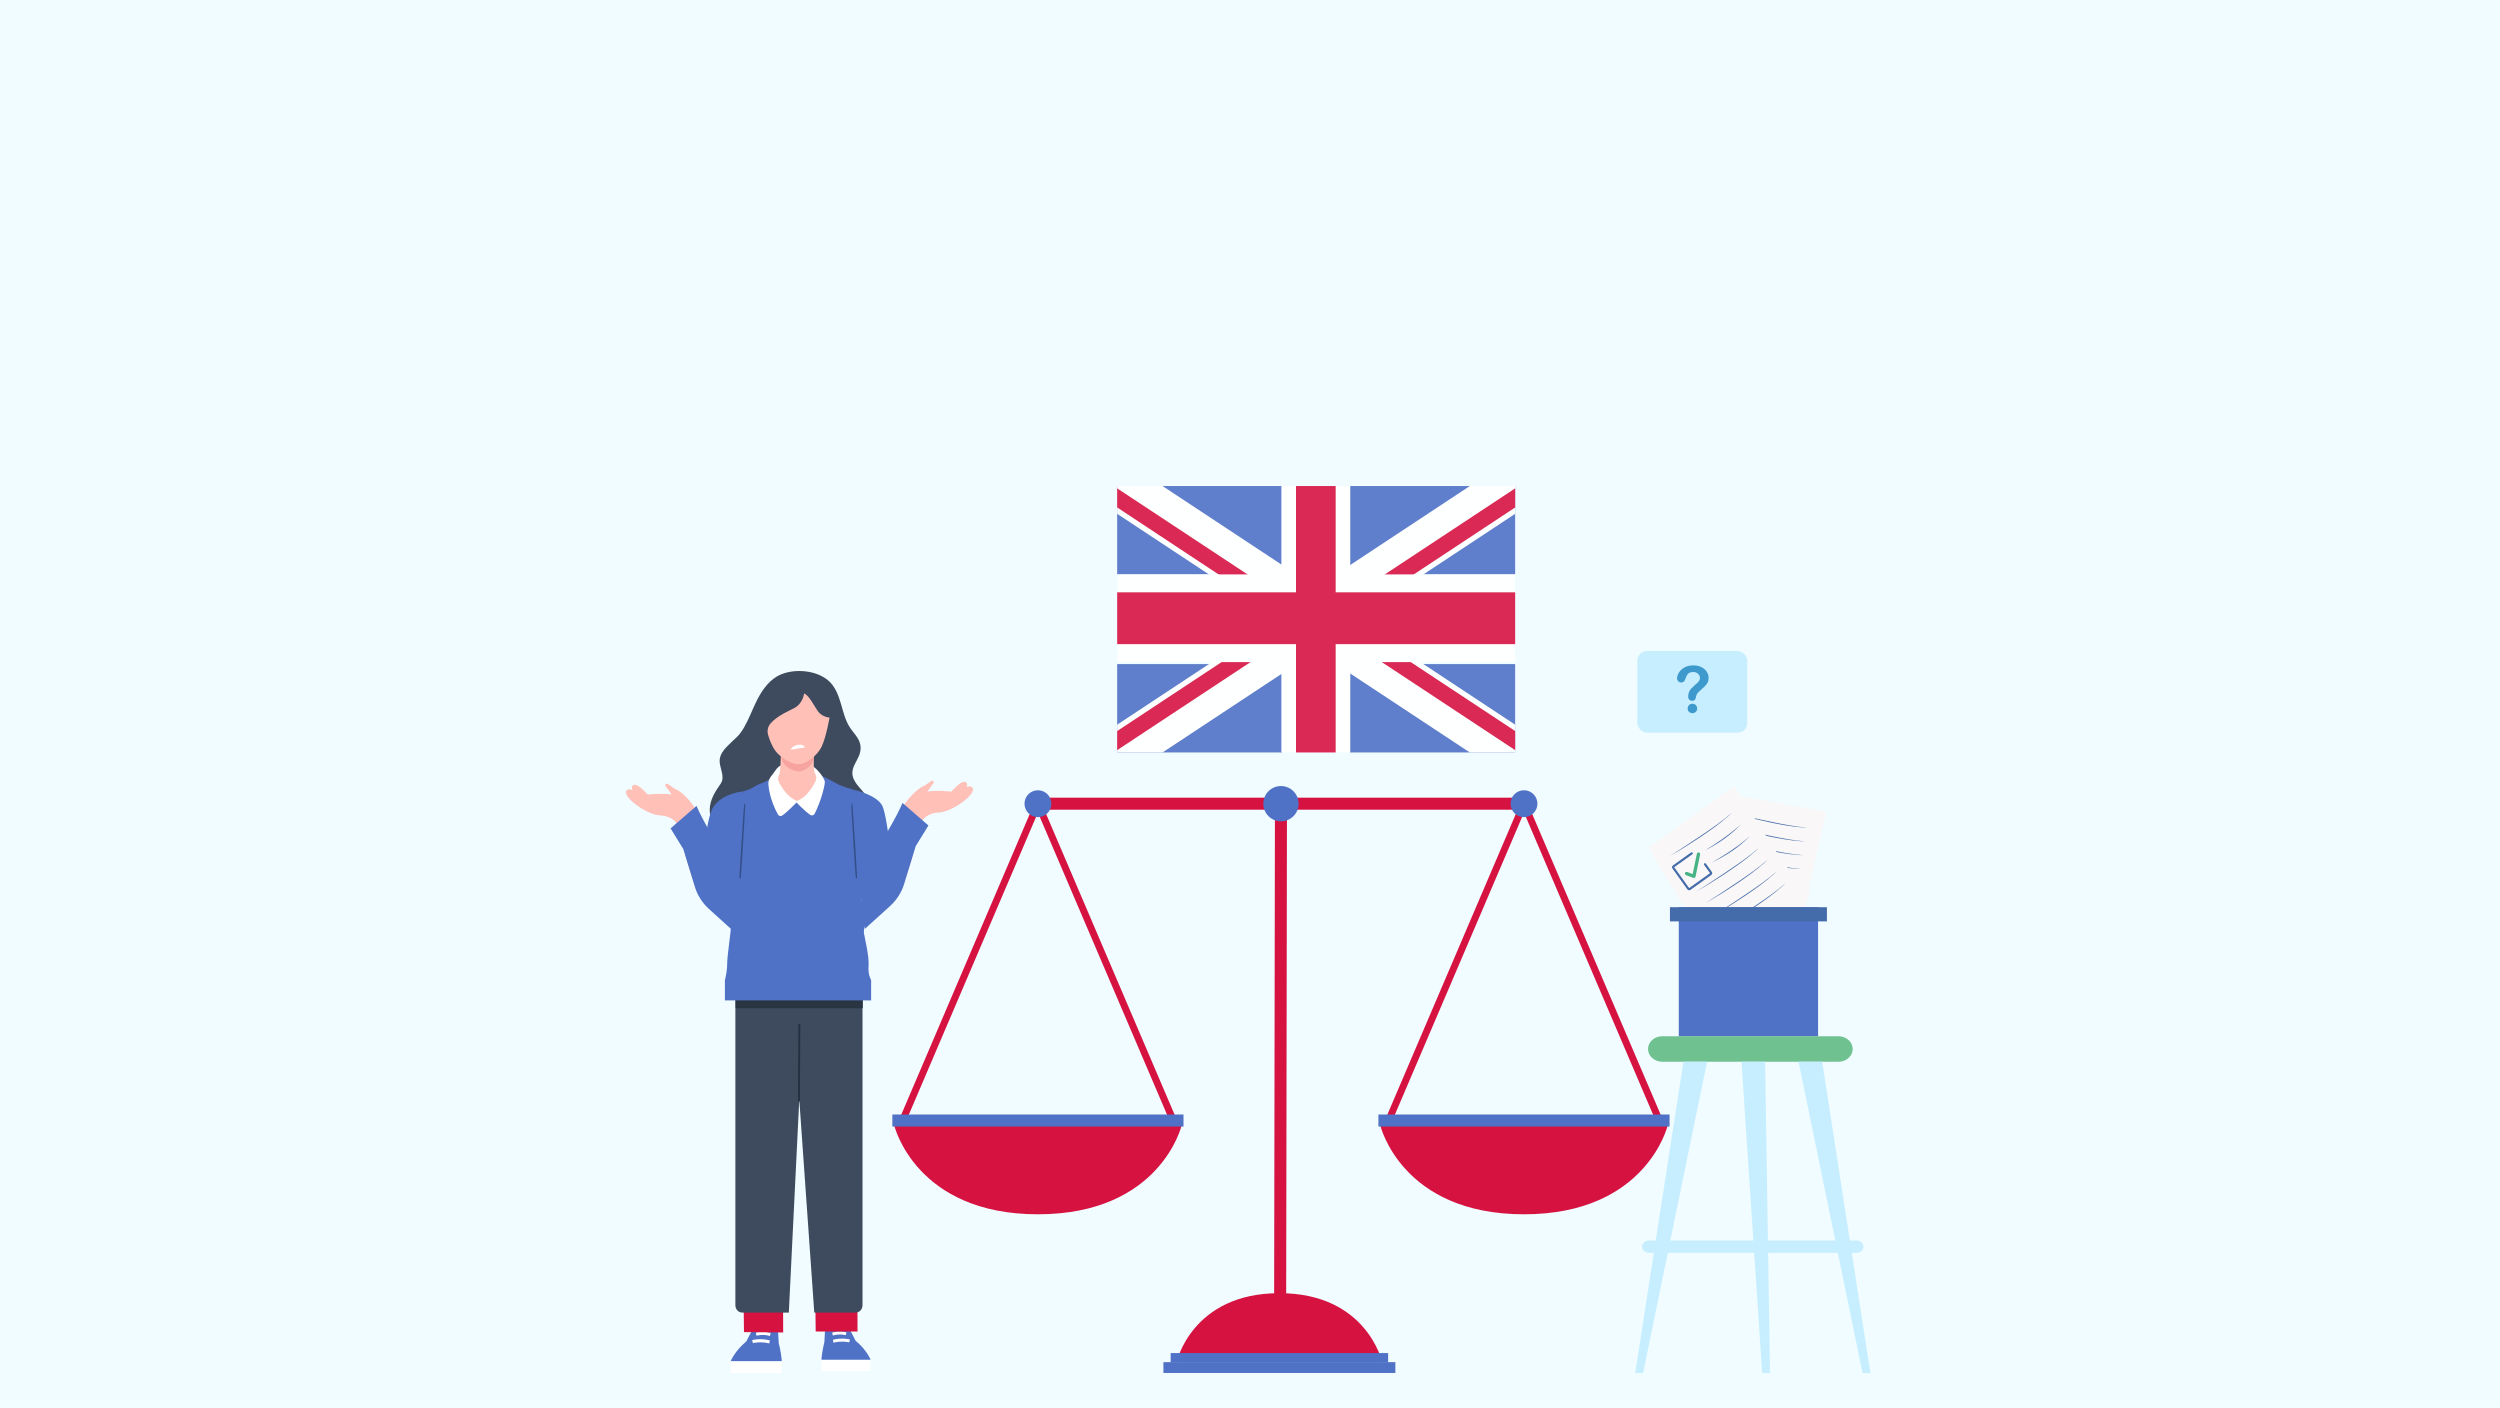 <?xml version="1.0" encoding="UTF-8"?>
<svg id="Layer_1" xmlns="http://www.w3.org/2000/svg" viewBox="0 0 1922.05 1082.35">
  <rect width="1922.05" height="1082.35" fill="#f0fcff"/>
  <g>
    <g>
      <path d="M903.75,868.09h-211.54c-.9,0-1.74-.45-2.23-1.2-.49-.75-.58-1.7-.23-2.52l105.77-247.52c.42-.98,1.39-1.62,2.46-1.62s2.04.64,2.46,1.62l105.77,247.52c.35.83.27,1.77-.23,2.52-.49.75-1.33,1.2-2.23,1.2ZM696.26,862.74h203.44l-101.72-238.03-101.72,238.03Z" fill="#d61241"/>
      <path d="M1277.45,868.09h-211.54c-.9,0-1.74-.45-2.23-1.2-.49-.75-.58-1.7-.23-2.52l105.77-247.52c.42-.98,1.39-1.62,2.46-1.62s2.04.64,2.46,1.62l105.77,247.52c.35.83.27,1.77-.23,2.52-.49.75-1.33,1.2-2.23,1.2ZM1069.95,862.74h203.44l-101.72-238.03-101.72,238.03Z" fill="#d61241"/>
      <polygon points="979.58 1000.55 988.83 1000.55 989.45 617.9 980.2 617.9 979.58 1000.55" fill="#d61241"/>
      <rect x="980.2" y="431.06" width="9.25" height="373.69" transform="translate(1602.73 -366.93) rotate(90)" fill="#d61241"/>
      <path d="M984.83,631.47h0c7.46,0,13.57-6.11,13.57-13.57h0c0-7.46-6.11-13.57-13.57-13.57h0c-7.46,0-13.57,6.11-13.57,13.57h0c0,7.46,6.11,13.57,13.57,13.57Z" fill="#4f71c6"/>
      <path d="M687.57,865.42s16.3,68.15,110.42,68.15,110.42-68.15,110.42-68.15h-220.83Z" fill="#d61241"/>
      <path d="M1061.26,865.42s16.3,68.15,110.42,68.15,110.42-68.15,110.42-68.15h-220.83Z" fill="#d61241"/>
      <path d="M1062.65,1047.25s-11.67-53.03-79.02-53.03-79.02,53.03-79.02,53.03h158.04Z" fill="#d61241"/>
      <rect x="900.03" y="1040.27" width="167.19" height="7.19" fill="#4f71c6"/>
      <rect x="894.46" y="1047.25" width="178.32" height="8.32" fill="#4f71c6"/>
      <rect x="686.06" y="856.86" width="223.84" height="9.25" fill="#4f71c6"/>
      <rect x="1059.75" y="856.86" width="223.84" height="9.25" fill="#4f71c6"/>
      <circle cx="797.98" cy="617.9" r="10.33" fill="#4f71c6"/>
      <circle cx="1171.67" cy="617.9" r="10.33" fill="#4f71c6"/>
    </g>
    <g>
      <g>
        <g>
          <g>
            <rect x="631.56" y="1045.41" width="37.79" height="8.78" fill="#fff"/>
            <path d="M633.8,1031.86l.62-11.5s3.48-3.48,8.45-3.48,9.57,3.48,9.57,3.48l5.35,10.43c8.7,7.15,11.56,14.62,11.56,14.62h-37.79v-.94c.62-6.34,2.24-12.61,2.24-12.61Z" fill="#4f71c6"/>
          </g>
          <path d="M640.77,1032.28c6.71-1.64,12.14-.24,12.2-.22l.43-2.27c-.24-.07-5.9-1.54-13.03.22l.4,2.28Z" fill="#fcfcfc"/>
          <path d="M640.28,1026.76c5.47-1.6,9.89-.2,9.94-.19l.52-2.24c-.2-.06-4.97-1.57-10.94.18l.47,2.26Z" fill="#fcfcfc"/>
        </g>
        <path d="M659.18,997.02l.12,26.71-32.18-.05-.33-26.85c5.56-.08,25.74.07,32.39.18Z" fill="#d61241"/>
        <g>
          <g>
            <rect x="561.81" y="1046.47" width="39.19" height="9.1" fill="#fff"/>
            <path d="M598.68,1032.42l-.64-11.92s-3.61-3.61-8.77-3.61-9.93,3.61-9.93,3.61l-5.54,10.81c-9.02,7.42-11.99,15.16-11.99,15.16h39.19v-.98c-.64-6.58-2.32-13.07-2.32-13.07Z" fill="#4f71c6"/>
          </g>
          <path d="M591.44,1032.85c-6.96-1.71-12.59-.25-12.65-.23l-.45-2.35c.25-.07,6.12-1.6,13.52.22l-.41,2.36Z" fill="#fffffe"/>
          <path d="M591.96,1027.13c-5.68-1.66-10.26-.21-10.31-.2l-.54-2.33c.21-.07,5.15-1.63,11.34.18l-.49,2.34Z" fill="#fffffe"/>
        </g>
        <path d="M602.03,999.71l.1,24.72-30.15-.29-.29-24.65c4.91-.07,24.47.11,30.35.21Z" fill="#d61241"/>
        <g>
          <path d="M657.91,1009.13h-31.88l-11.53-163.78-8.04,163.78h-35.88c-2.88,0-5.21-2.53-5.21-5.65v-241.15c0-3.12,2.33-5.65,5.21-5.65h87.33c2.88,0,5.21,2.53,5.21,5.65v241.15c0,3.12-2.33,5.65-5.21,5.65Z" fill="#3e4b5e"/>
          <line x1="614.56" y1="787.32" x2="614.24" y2="846.67" fill="none" stroke="#243042" stroke-miterlimit="10" stroke-width="1.5"/>
          <path d="M571.28,756.83h86.34c3.15,0,5.7,2.56,5.7,5.7v12.65h-97.75v-12.65c0-3.15,2.56-5.7,5.7-5.7Z" fill="#293542"/>
        </g>
      </g>
      <g>
        <path d="M597.34,520.06c-7.43,4.37-12.48,12.21-16.23,20.05-3.02,6.31-5.49,12.89-8.98,18.98-1.66,2.89-3.44,5.56-5.89,7.8-2.59,2.37-5.21,4.89-7.66,7.41-2.59,2.67-4.85,5.9-5.25,9.57-.67,6.21,4.63,13.05.71,18.68-4.07,5.83-8.12,12.11-8.38,19.4-.28,7.9,4.14,15.45,10.23,20.61,6.09,5.16,13.7,8.25,21.35,10.69,13.78,4.4,28.4,6.99,42.79,5.31,14.39-1.68,28.57-7.95,37.82-18.92,3.03-3.6,5.92-6.62,8.05-10.79,2.14-4.17,3.12-9.12,1.64-13.55-1.31-3.91-4.34-6.97-7.03-10.12-2.69-3.15-5.23-6.82-5.2-10.94.03-4.78,3.28-8.75,5.03-13.01,1.94-4.73,1.81-9.26-.91-13.69-1.78-2.9-4.16-5.41-6.01-8.26-3.63-5.59-5.13-12.21-7-18.58-1.88-6.37-4.38-12.89-9.4-17.32-9.1-8.02-25.27-9.45-36.3-4.99-1.18.48-2.3,1.04-3.38,1.67Z" fill="#3e4b5e"/>
        <path d="M571.01,608.54s-14.96.99-22.33,11.45c-7.38,10.45-8.68,58.04-8.68,58.04,0,0,36.44,9.81,36.23,8.96-.22-.85-5.21-78.44-5.21-78.44Z" fill="#4f71c6"/>
        <path d="M656.05,607.11s18.31,3.88,22.41,12.67c4.1,8.79,8.57,55.69,8.57,55.69l-39.48,23.08,8.51-91.44Z" fill="#4f71c6"/>
        <g>
          <path d="M557.32,753.49v15.63h112.42v-15.63s-65.6-21.71-112.42,0Z" fill="#4f71c6"/>
          <path d="M598.09,595.08s-6.38,4.54-9.88,5.97c-3.49,1.43-5.85,2.05-8.76,4.05-2.91,2.01-8.45,3.44-8.45,3.44,0,0,.38,56.25-1.16,66.46-1.55,10.21-9.03,23.78-9.9,28.93-.87,5.16,2.04,4.3,2.04,8.31s-2.92,22.56-2.92,28.86-1.74,12.39-1.74,12.39h112.42s-2.54-3.81-1.96-10.97c.58-7.16-2.99-21.4-3.58-25.12-.58-3.72,3.2-9.74,1.16-16.9-2.04-7.16-4.95-12.32-4.95-18.05s-4.37-75.34-4.37-75.34c0,0-6.26-1.82-10.59-3.58-2.56-1.04-5.22-3.36-17.08-8.45-15.44,4.58-30.29,0-30.29,0Z" fill="#4f71c6"/>
          <path d="M658.63,669.36c-.1-1.82-.2-3.64-.3-5.46-.2-3.72-.43-7.44-.66-11.17-.46-7.45-.98-14.89-1.47-22.33-.13-2.06-.26-4.12-.4-6.18-.15-2.09-.24-4.2-.64-6.26-.07-.34-.57-.24-.59.08-.12,1.9.02,3.8.12,5.7.09,1.82.21,3.64.32,5.46.22,3.72.45,7.44.66,11.17.42,7.45.85,14.89,1.37,22.33.14,2.06.29,4.12.43,6.18l.21,3.09c.07,1.07.11,2.15.38,3.19.11.44.69.29.74-.1.24-1.86-.06-3.84-.16-5.7Z" fill="#334f87"/>
        </g>
        <path d="M668.62,671.8c1.96-11.24,17.72-39.03,23.24-47.43,2.43-5.18,10.48-16.97,19.16-20.47l4.97-3.45c1.1-.77,2.45.57,1.67,1.65l-4.66,6.43c9.1-1.18,18.27.14,18.27.14,0,0,6.9-7.82,10.08-7.58,3.48.27,1.79,4.22,1.79,4.22,0,0,2.37-1.76,4.33.07,4.48,4.19-15.36,19.44-26.89,19.38-2.23-.01-10.74,1.81-12.64,8.72-5.51,20.09-12.93,61.51-29.6,61.59-11.98.06-11.27-14.51-9.74-23.26Z" fill="#ffc0b8"/>
        <g>
          <g>
            <path d="M601.36,588.73c-1.74-.76-4.24,1.9-5.59,4.17-1.35,2.28-4.82,5.31-5.01,8.72-.18,3.22,1.35,13.87,7.36,24.62.65,1.17,2.2,1.51,3.3.73,4.18-2.95,10.94-9.99,10.94-9.99,0,0,6.05,6.36,10.57,9.52,1.12.78,2.68.41,3.31-.78,4.61-8.77,7.9-21.32,7.9-24.48,0-3.41-8.48-13.47-11.57-12.9-3.08.57-21.21.38-21.21.38Z" fill="#fff"/>
            <path d="M626.98,600.61c-2.31,4.65-7.3,12.95-14.39,15.16-7.06-2.98-11.56-10.1-13.75-14.45-.84-1.66-.83-3.61.01-5.27.41-.81.78-2,.9-3.73.11-1.63.25-3.9.37-6.19.24-4.41.46-8.89.46-8.89h25.17s-.15,5.59-.1,10.14c.03,2.19.1,4.14.26,5.11.18,1.08.57,2.03.98,2.8.89,1.66.91,3.63.07,5.32Z" fill="#ffc0b8"/>
            <path d="M616.42,592.75c-.79.22-1.57.35-2.33.39-2.17-.27-4.18-.89-6.02-1.7-4.84-2.14-7.84-6.99-7.58-12.2.06-1.22.1-2,.1-2h25.17s-.04,1.47-.07,3.52c-.09,5.56-3.82,10.49-9.26,12Z" fill="#f7a39f"/>
          </g>
          <g>
            <path d="M592.41,556.19c-2.09,2.43-2.78,5.74-1.88,8.8,1.01,3.41,2.79,8.36,5.42,12.02,4.42,6.13,12.96,10.58,18.19,10.58s13.97-6.23,17.49-13.44c3.52-7.22,6.13-22.44,6.13-22.44,0,0-5.93-.3-9.25-5.34-3.32-5.04-6.83-11.96-10.35-13.25-.2,3.16-2.61,8.6-7.14,11.07-3.63,1.98-13.39,5.93-18.62,12Z" fill="#ffc0b8"/>
            <path d="M607.71,576.39l11.28-1.74s-1.23-2.3-4.35-2.14c-5.09.27-6.93,3.88-6.93,3.88Z" fill="#fff"/>
          </g>
        </g>
      </g>
      <path d="M660.18,676.18l4.8,37.89,19.28-17.46c5.13-4.64,8.9-10.56,10.9-17.12l8.86-28.96,9.77-15.9-19.92-17.3c-4.47,10.56-12.92,24.56-22.43,40.23,1.4.94-11.25,16.44-11.25,18.62Z" fill="#4f71c6"/>
      <path d="M560.74,674.07c-1.96-11.24-17.72-39.03-23.24-47.43-2.43-5.18-10.48-16.97-19.16-20.47l-4.97-3.45c-1.1-.77-2.45.57-1.67,1.65l4.66,6.43c-9.1-1.18-18.27.14-18.27.14,0,0-6.9-7.82-10.08-7.58-3.48.27-1.79,4.22-1.79,4.22,0,0-2.37-1.76-4.33.07-4.48,4.19,15.36,19.44,26.89,19.38,2.23-.01,10.74,1.81,12.64,8.72,5.51,20.09,12.93,61.51,29.6,61.59,11.98.06,11.27-14.51,9.74-23.26Z" fill="#ffc0b8"/>
      <path d="M568.79,669.48c.1-1.82.2-3.64.3-5.46.2-3.72.43-7.44.66-11.17.46-7.45.98-14.89,1.47-22.33.13-2.06.26-4.12.4-6.18.15-2.09.24-4.2.64-6.26.07-.34.57-.24.59.08.12,1.9-.02,3.8-.12,5.7-.09,1.82-.21,3.64-.32,5.46-.22,3.72-.45,7.44-.66,11.17-.42,7.45-.85,14.89-1.37,22.33-.14,2.06-.29,4.12-.43,6.18l-.21,3.09c-.07,1.07-.11,2.15-.38,3.19-.11.44-.69.29-.74-.1-.24-1.86.06-3.84.16-5.7Z" fill="#334f87"/>
      <path d="M569.18,678.44l-4.8,37.89-19.28-17.46c-5.13-4.64-8.9-10.56-10.9-17.12l-8.86-28.96-9.77-15.9,19.92-17.3c4.47,10.56,12.92,24.56,22.43,40.23-1.4.94,11.25,16.44,11.25,18.62Z" fill="#4f71c6"/>
    </g>
    <g>
      <g>
        <path d="M1328.84,610.6s-24.44,90.83-21.91,95.07c2.53,4.25,62.38,25.83,81.8,10.34,0,0-1.46-14.19.52-25.59,1.99-11.39,15.04-66.5,15.04-66.5l-75.46-13.33Z" fill="#f9f7f7"/>
        <g>
          <path d="M1335.5,626.06c7.95,1.77,19,4.31,26.87,5.89,8.98,1.81,17.98,3.69,27.12,4.33-1.15-.03-2.29-.04-3.44-.1-8.01-.54-15.96-2.02-23.82-3.59-8.98-1.89-17.91-4-26.74-6.53h0Z" fill="#446baa"/>
          <path d="M1333.91,636.65c7.95,1.77,19,4.31,26.87,5.89,8.98,1.81,17.98,3.69,27.12,4.33-1.15-.03-2.29-.04-3.44-.1-8.01-.54-15.97-2.02-23.82-3.59-8.98-1.89-17.91-4-26.74-6.53h0Z" fill="#446baa"/>
          <path d="M1332.32,647.24c7.95,1.77,19,4.31,26.87,5.89,8.98,1.81,17.98,3.69,27.12,4.33-1.15-.03-2.29-.04-3.44-.1-8.01-.54-15.96-2.02-23.82-3.59-8.98-1.89-17.91-4-26.74-6.53h0Z" fill="#446baa"/>
          <path d="M1330.73,657.84c7.95,1.77,19,4.31,26.87,5.89,8.98,1.81,17.98,3.69,27.12,4.33-1.15-.03-2.29-.04-3.44-.1-8.01-.54-15.97-2.02-23.82-3.59-8.98-1.89-17.91-4-26.74-6.53h0Z" fill="#446baa"/>
          <path d="M1329.14,668.43c17.74,3.59,36.01,8.41,53.99,10.22-1.15-.01-2.3-.01-3.44-.06-17.17-1.26-34.04-5.43-50.55-10.16h0Z" fill="#6194a3"/>
          <path d="M1327.55,679.03c17.74,3.59,36.01,8.41,53.99,10.22-1.15-.01-2.3-.01-3.44-.06-17.17-1.26-34.04-5.43-50.55-10.16h0Z" fill="#6194a3"/>
          <path d="M1325.96,689.62c17.74,3.59,36.01,8.41,53.99,10.22-1.15-.01-2.3-.01-3.44-.06-17.17-1.26-34.04-5.43-50.55-10.16h0Z" fill="#6194a3"/>
        </g>
      </g>
      <g>
        <path d="M1267.29,651.69s50.79,85.76,55.88,86.98c5.09,1.23,65.76-28.19,68.39-54.38,0,0-11.85-9.39-19.02-19.33-7.17-9.94-39.3-60.62-39.3-60.62l-65.96,47.35Z" fill="#f9f7f7"/>
        <g>
          <path d="M1283.94,658.08c7.24-4.71,17.35-11.2,24.36-16,8.01-5.47,16.1-10.9,23.35-17.38-.87.85-1.73,1.7-2.63,2.53-6.34,5.66-13.35,10.6-20.35,15.39-8.08,5.41-16.29,10.62-24.73,15.46h0Z" fill="#446baa"/>
          <path d="M1310.99,653.7c8.48-5.13,16.73-10.75,24.3-17.16,1.11-.88,2.13-1.87,3.22-2.78-7.86,8.22-17.37,14.87-27.52,19.95h0Z" fill="#446baa"/>
          <path d="M1315.97,663.16c9.07-5.16,17.95-10.78,25.99-17.45,1.18-.92,2.26-1.95,3.41-2.92-8.32,8.62-18.6,15.27-29.4,20.37h0Z" fill="#446baa"/>
          <path d="M1304.51,685.22c7.24-4.71,17.35-11.2,24.36-16,8.01-5.47,16.1-10.9,23.35-17.38-.87.85-1.73,1.7-2.63,2.53-6.34,5.66-13.35,10.6-20.35,15.39-8.08,5.41-16.29,10.62-24.73,15.46h0Z" fill="#446baa"/>
          <path d="M1311.37,694.27c7.24-4.71,17.35-11.2,24.36-16,8.01-5.47,16.1-10.9,23.35-17.38-.87.85-1.73,1.7-2.63,2.53-6.34,5.66-13.35,10.6-20.35,15.39-8.08,5.41-16.29,10.62-24.73,15.46h0Z" fill="#446baa"/>
          <path d="M1318.22,703.32c7.24-4.71,17.35-11.2,24.36-16,8.01-5.47,16.1-10.9,23.35-17.38-.87.85-1.73,1.7-2.63,2.53-6.34,5.66-13.35,10.6-20.35,15.39-8.08,5.41-16.29,10.62-24.73,15.46h0Z" fill="#446baa"/>
          <path d="M1325.08,712.36c7.24-4.71,17.35-11.2,24.36-16,8.01-5.47,16.1-10.9,23.35-17.38-.87.85-1.73,1.7-2.63,2.53-6.34,5.66-13.35,10.6-20.35,15.39-8.08,5.41-16.29,10.62-24.73,15.46h0Z" fill="#446baa"/>
        </g>
      </g>
      <g>
        <path d="M1316.08,670.33l-4.55-6.36c-.27-.37-.78-.46-1.15-.19,0,0-.01,0-.02.01-.37.26-.46.78-.2,1.16l4.55,6.36-16.06,11.48-11.48-16.06,13.95-9.97c.44-.31.47-.96.06-1.31,0,0-.01,0-.02-.01-.29-.25-.71-.27-1.02-.04l-13.94,9.97c-.37.26-.61.65-.68,1.09-.07.44.03.89.29,1.25l11.48,16.06c.33.46.84.7,1.37.7.34,0,.68-.1.98-.31l16.06-11.48c.37-.26.61-.65.68-1.09.07-.44-.03-.89-.29-1.25Z" fill="#446baa"/>
        <path d="M1306.1,655.41c-.7-.14-1.38.3-1.52,1l-3.21,15.59-4.24-1.61c-.66-.25-1.41.08-1.66.74-.25.66.08,1.41.74,1.66l5.57,2.12c.32.12.66.11.95-.01.13-.04.25-.09.35-.17.26-.18.44-.46.51-.79l3.5-17.01c.14-.7-.3-1.38-1-1.52Z" fill="#47b284"/>
      </g>
    </g>
    <g>
      <rect x="1290.68" y="697.48" width="107.09" height="99.3" fill="#4f71c6"/>
      <rect x="1283.89" y="697.48" width="120.68" height="10.9" fill="#446baa"/>
    </g>
    <g opacity=".9">
      <g>
        <rect x="858.9" y="373.67" width="127.02" height="67.94" fill="#4f71c6"/>
        <polygon points="893.77 373.67 858.9 373.67 858.9 395.03 1029 507.34 1070.39 490.3 893.77 373.67" fill="#fff"/>
        <polygon points="858.9 375.45 858.9 390.14 1031.25 503.94 1038 493.71 858.9 375.45" fill="#d61241"/>
      </g>
      <g>
        <rect x="1037.85" y="373.67" width="127.03" height="67.94" fill="#4f71c6"/>
        <polygon points="1130.03 373.67 1164.89 373.67 1164.89 395.03 994.79 507.34 953.39 490.3 1130.03 373.67" fill="#fff"/>
        <polygon points="1164.89 375.45 1164.89 390.14 992.54 503.94 985.78 493.71 1164.89 375.45" fill="#d61241"/>
      </g>
      <g>
        <rect x="1037.85" y="510.57" width="127.03" height="67.94" fill="#4f71c6"/>
        <polygon points="1130.03 578.51 1164.89 578.51 1164.89 557.15 994.79 444.84 953.39 461.88 1130.03 578.51" fill="#fff"/>
        <polygon points="1164.89 576.73 1164.89 562.04 992.54 448.24 985.78 458.47 1164.89 576.73" fill="#d61241"/>
      </g>
      <g>
        <rect x="858.9" y="510.57" width="127.02" height="67.94" fill="#4f71c6"/>
        <polygon points="893.77 578.51 858.9 578.51 858.9 557.15 1029 444.84 1070.39 461.88 893.77 578.51" fill="#fff"/>
        <polygon points="858.9 576.73 858.9 562.04 1031.25 448.24 1038 458.47 858.9 576.73" fill="#d61241"/>
      </g>
      <polygon points="1164.89 441.61 1038.12 441.61 1038.12 373.67 985.16 373.67 985.16 441.61 858.9 441.61 858.9 509.04 985.16 509.04 985.16 578.51 1038.12 578.51 1038.12 509.04 1164.89 509.04 1164.89 441.61" fill="#fff"/>
      <polygon points="1164.89 455.4 1026.88 455.4 1026.88 373.67 996.4 373.67 996.4 455.4 858.9 455.4 858.9 495.24 996.4 495.24 996.4 578.51 1026.88 578.51 1026.88 495.24 1164.89 495.24 1164.89 455.4" fill="#d61241"/>
    </g>
    <g>
      <path d="M1413.38,796.68h-135.34c-6.07,0-11,4.39-11,9.81h0c0,5.42,4.92,9.81,11,9.81h135.34c6.07,0,11-4.39,11-9.81h0c0-5.42-4.92-9.81-11-9.81Z" fill="#6fc190"/>
      <polygon points="1294.27 816.3 1257.2 1055.57 1263.26 1055.57 1312.42 816.3 1294.27 816.3" fill="#c7eeff"/>
      <polygon points="1400.93 816.3 1437.99 1055.57 1431.94 1055.57 1382.77 816.3 1400.93 816.3" fill="#c7eeff"/>
      <polygon points="1357.05 816.3 1360.83 1055.57 1354.78 1055.57 1338.9 816.3 1357.05 816.3" fill="#c7eeff"/>
      <path d="M1427.4,953.72h-159.61c-2.92,0-5.29,2.11-5.29,4.72s2.37,4.72,5.29,4.72h159.61c2.92,0,5.29-2.11,5.29-4.72s-2.37-4.72-5.29-4.72Z" fill="#c7eeff"/>
    </g>
    <g>
      <rect x="1258.85" y="500.51" width="84.47" height="62.75" rx="7.38" ry="7.38" transform="translate(2602.16 1063.78) rotate(-180)" fill="#c7eeff"/>
      <path d="M1289.35,521.69c0-1.54.49-3.09,1.48-4.67s2.43-2.88,4.32-3.92c1.89-1.04,4.1-1.55,6.63-1.55,2.35,0,4.42.43,6.21,1.3,1.8.87,3.18,2.04,4.16,3.53.98,1.49,1.47,3.11,1.47,4.85,0,1.38-.28,2.58-.84,3.62-.56,1.04-1.22,1.93-1.99,2.68s-2.15,2.02-4.14,3.8c-.55.5-.99.94-1.32,1.32-.33.38-.58.73-.74,1.04-.16.32-.29.63-.38.95s-.22.87-.4,1.66c-.31,1.68-1.27,2.52-2.89,2.52-.84,0-1.55-.27-2.12-.83-.58-.55-.86-1.37-.86-2.45,0-1.36.21-2.54.63-3.53.42-1,.98-1.87,1.67-2.62.7-.75,1.63-1.65,2.82-2.68,1.04-.91,1.78-1.59,2.25-2.05.46-.46.85-.97,1.17-1.54s.47-1.18.47-1.84c0-1.29-.48-2.39-1.44-3.28-.96-.89-2.21-1.33-3.73-1.33-1.78,0-3.09.45-3.93,1.35-.84.9-1.55,2.22-2.14,3.97-.55,1.83-1.59,2.74-3.13,2.74-.91,0-1.67-.32-2.29-.96-.62-.64-.93-1.33-.93-2.08ZM1301.19,548.29c-.99,0-1.85-.32-2.58-.96-.74-.64-1.1-1.53-1.1-2.68,0-1.02.36-1.88,1.07-2.57.71-.7,1.58-1.04,2.62-1.04s1.88.35,2.57,1.04c.7.7,1.04,1.55,1.04,2.57,0,1.13-.36,2.02-1.09,2.67-.73.65-1.57.97-2.52.97Z" fill="#3e99cc"/>
    </g>
  </g>
</svg>